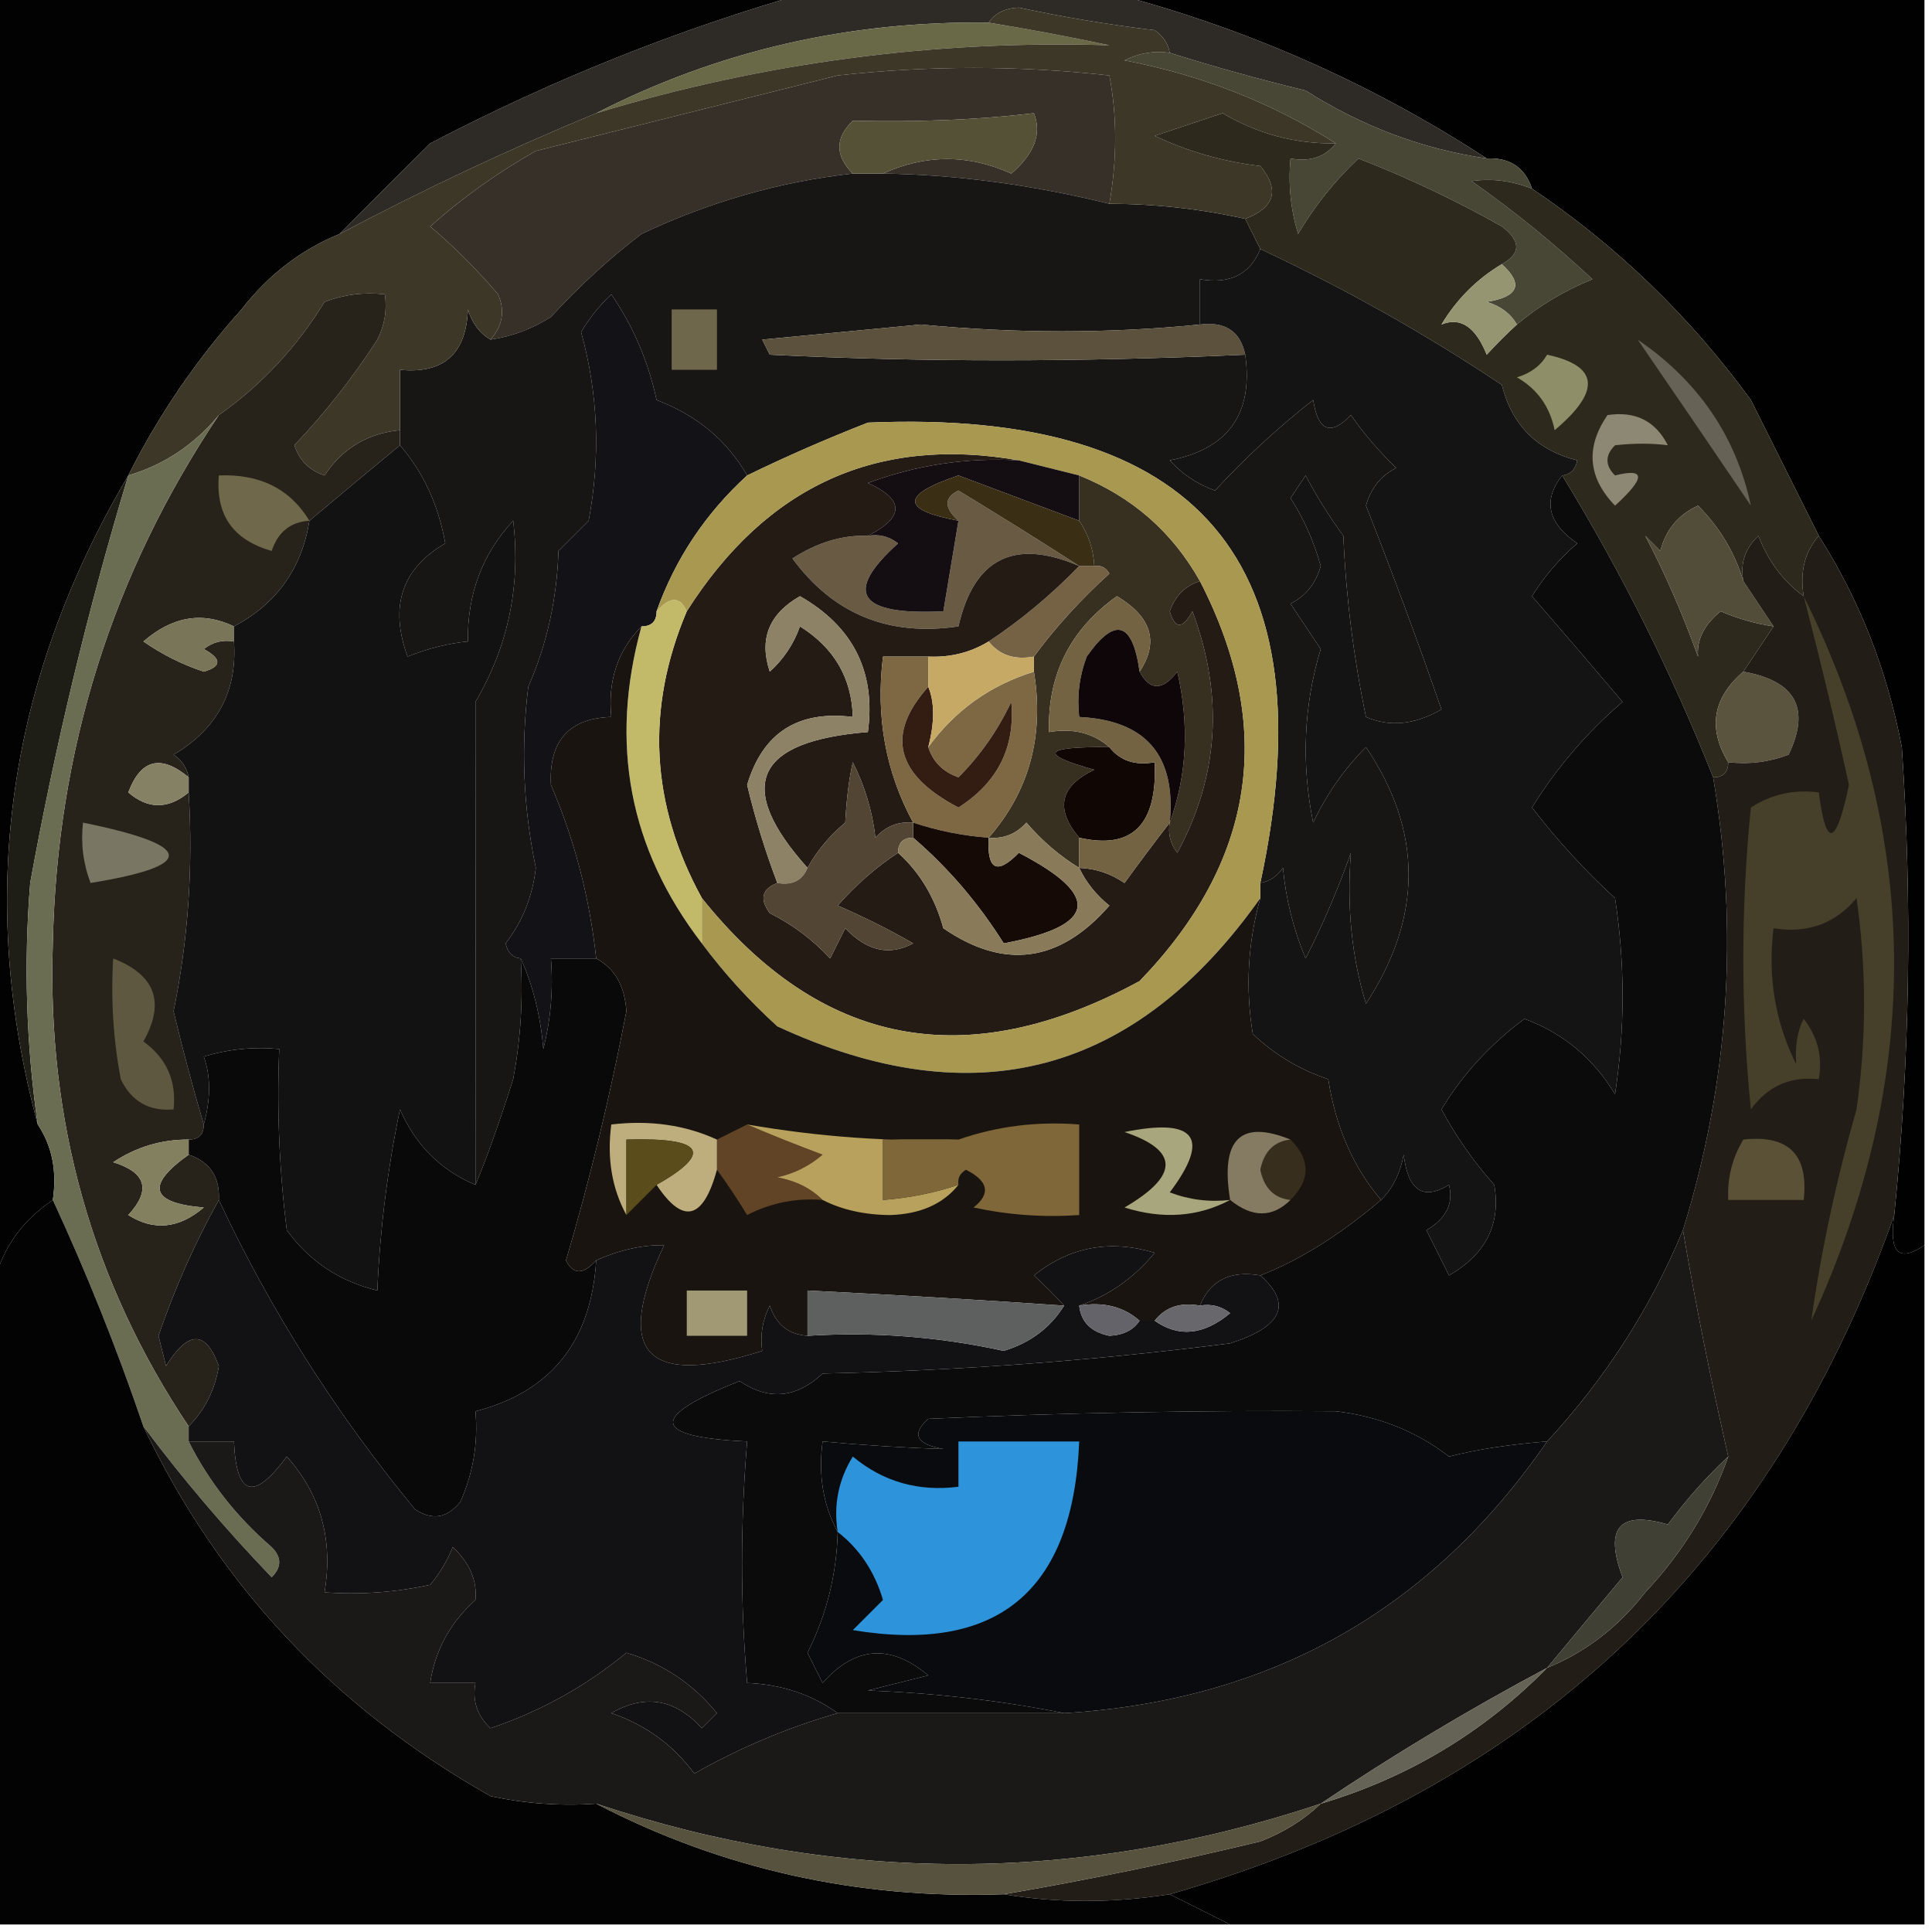 <?xml version="1.0" encoding="UTF-8"?>
<!DOCTYPE svg PUBLIC "-//W3C//DTD SVG 1.1//EN" "http://www.w3.org/Graphics/SVG/1.1/DTD/svg11.dtd">
<svg xmlns="http://www.w3.org/2000/svg" version="1.1" width="128px" height="128px" style="shape-rendering:geometricPrecision; text-rendering:geometricPrecision; image-rendering:optimizeQuality; fill-rule:evenodd; clip-rule:evenodd" xmlns:xlink="http://www.w3.org/1999/xlink">
<g><path style="opacity:1" fill="#020203" d="M -0.5,-0.5 C 17.5,-0.5 35.5,-0.5 53.5,-0.5C 44.942,1.934 36.608,5.267 28.5,9.5C 26.467,11.507 24.467,13.507 22.5,15.5C 19.944,16.543 17.777,18.21 16,20.5C 12.995,23.849 10.495,27.515 8.5,31.5C 0.453,45.132 -1.547,59.465 2.5,74.5C 3.451,75.919 3.784,77.585 3.5,79.5C 1.31,80.975 -0.023,82.975 -0.5,85.5C -0.5,56.833 -0.5,28.167 -0.5,-0.5 Z"/></g>
<g><path style="opacity:1" fill="#010102" d="M 73.5,-0.5 C 91.5,-0.5 109.5,-0.5 127.5,-0.5C 127.5,27.167 127.5,54.833 127.5,82.5C 125.797,83.66 125.131,82.993 125.5,80.5C 126.537,70.189 126.704,59.856 126,49.5C 125.024,44.388 123.191,39.722 120.5,35.5C 119.027,32.553 117.527,29.553 116,26.5C 111.958,20.957 107.125,16.291 101.5,12.5C 101.027,11.094 100.027,10.427 98.5,10.5C 90.794,5.482 82.461,1.815 73.5,-0.5 Z"/></g>
<g><path style="opacity:1" fill="#2e2a26" d="M 53.5,-0.5 C 60.167,-0.5 66.833,-0.5 73.5,-0.5C 82.461,1.815 90.794,5.482 98.5,10.5C 94.237,9.875 90.237,8.375 86.5,6C 83.454,5.261 80.454,4.428 77.5,3.5C 77.389,2.883 77.056,2.383 76.5,2C 73.475,1.639 70.475,1.139 67.5,0.5C 66.584,0.543 65.917,0.876 65.5,1.5C 56.222,1.372 47.556,3.372 39.5,7.5C 33.682,9.91 28.015,12.576 22.5,15.5C 24.467,13.507 26.467,11.507 28.5,9.5C 36.608,5.267 44.942,1.934 53.5,-0.5 Z"/></g>
<g><path style="opacity:1" fill="#696847" d="M 65.5,1.5 C 68.166,1.933 70.832,2.433 73.5,3C 61.886,2.645 50.553,4.145 39.5,7.5C 47.556,3.372 56.222,1.372 65.5,1.5 Z"/></g>
<g><path style="opacity:1" fill="#373028" d="M 73.5,13.5 C 68.35,12.238 63.35,11.571 58.5,11.5C 61.335,10.214 64.168,10.214 67,11.5C 68.534,10.185 69.034,8.852 68.5,7.5C 64.88,7.932 60.88,8.099 56.5,8C 55.316,9.145 55.316,10.312 56.5,11.5C 51.692,12.03 47.026,13.364 42.5,15.5C 40.376,17.121 38.376,18.954 36.5,21C 35.255,21.791 33.922,22.291 32.5,22.5C 33.303,21.577 33.47,20.577 33,19.5C 31.605,17.86 30.105,16.36 28.5,15C 30.657,13.088 32.991,11.421 35.5,10C 42.167,8.333 48.833,6.667 55.5,5C 61.5,4.333 67.5,4.333 73.5,5C 74.013,7.718 74.013,10.552 73.5,13.5 Z"/></g>
<g><path style="opacity:1" fill="#484635" d="M 77.5,3.5 C 80.454,4.428 83.454,5.261 86.5,6C 90.237,8.375 94.237,9.875 98.5,10.5C 100.027,10.427 101.027,11.094 101.5,12.5C 100.153,11.972 98.819,11.805 97.5,12C 100.312,13.977 102.978,16.144 105.5,18.5C 103.604,19.274 101.937,20.274 100.5,21.5C 100.082,20.778 99.416,20.278 98.5,20C 100.619,19.658 100.953,18.825 99.5,17.5C 100.774,16.811 100.774,15.977 99.5,15C 96.449,13.277 93.282,11.777 90,10.5C 88.426,11.984 87.093,13.651 86,15.5C 85.507,13.866 85.34,12.199 85.5,10.5C 86.791,10.737 87.791,10.404 88.5,9.5C 84.278,6.809 79.612,4.976 74.5,4C 75.448,3.517 76.448,3.351 77.5,3.5 Z"/></g>
<g><path style="opacity:1" fill="#171614" d="M 56.5,11.5 C 57.167,11.5 57.833,11.5 58.5,11.5C 63.35,11.571 68.35,12.238 73.5,13.5C 76.545,13.508 79.545,13.841 82.5,14.5C 82.833,15.167 83.167,15.833 83.5,16.5C 82.817,18.177 81.483,18.843 79.5,18.5C 79.5,19.5 79.5,20.5 79.5,21.5C 73.48,22.101 67.314,22.101 61,21.5C 57.5,21.833 54,22.167 50.5,22.5C 50.667,22.833 50.833,23.167 51,23.5C 60.972,23.994 71.472,23.994 82.5,23.5C 83.044,27.412 81.377,29.745 77.5,30.5C 78.328,31.415 79.328,32.081 80.5,32.5C 82.516,30.316 84.683,28.316 87,26.5C 87.324,28.569 88.157,28.902 89.5,27.5C 90.382,28.76 91.382,29.926 92.5,31C 91.484,31.519 90.818,32.353 90.5,33.5C 92.296,38.063 93.963,42.563 95.5,47C 93.731,48.019 92.064,48.186 90.5,47.5C 89.674,43.541 89.174,39.541 89,35.5C 88.077,34.241 87.243,32.908 86.5,31.5C 86.167,32 85.833,32.5 85.5,33C 86.394,34.396 87.061,35.896 87.5,37.5C 87.182,38.647 86.516,39.481 85.5,40C 86.167,41 86.833,42 87.5,43C 86.374,46.744 86.207,50.577 87,54.5C 87.9,52.602 89.066,50.936 90.5,49.5C 94.265,55.079 94.265,60.745 90.5,66.5C 89.555,63.422 89.221,60.089 89.5,56.5C 88.65,58.904 87.65,61.237 86.5,63.5C 85.692,61.577 85.192,59.577 85,57.5C 84.617,58.056 84.117,58.389 83.5,58.5C 88.08,37.237 79.413,27.07 57.5,28C 54.733,29.083 52.067,30.25 49.5,31.5C 48.168,29.179 46.168,27.513 43.5,26.5C 42.949,23.944 41.949,21.611 40.5,19.5C 39.713,20.242 39.047,21.075 38.5,22C 39.63,26.078 39.796,30.245 39,34.5C 38.333,35.167 37.667,35.833 37,36.5C 36.898,39.7 36.232,42.7 35,45.5C 34.501,49.514 34.667,53.514 35.5,57.5C 35.284,59.384 34.617,61.051 33.5,62.5C 33.624,63.107 33.957,63.44 34.5,63.5C 34.664,66.187 34.497,68.854 34,71.5C 33.062,74.451 32.228,76.784 31.5,78.5C 31.513,67.82 31.513,57.154 31.5,46.5C 33.673,42.802 34.507,38.802 34,34.5C 31.954,36.7 30.954,39.367 31,42.5C 29.732,42.616 28.398,42.949 27,43.5C 25.788,40.166 26.621,37.666 29.5,36C 29.05,33.467 28.05,31.3 26.5,29.5C 26.5,29.167 26.5,28.833 26.5,28.5C 26.5,27.167 26.5,25.833 26.5,24.5C 29.388,24.78 30.888,23.447 31,20.5C 31.278,21.416 31.778,22.082 32.5,22.5C 33.922,22.291 35.255,21.791 36.5,21C 38.376,18.954 40.376,17.121 42.5,15.5C 47.026,13.364 51.692,12.03 56.5,11.5 Z"/></g>
<g><path style="opacity:1" fill="#3c3727" d="M 65.5,1.5 C 65.917,0.876 66.584,0.543 67.5,0.5C 70.475,1.139 73.475,1.639 76.5,2C 77.056,2.383 77.389,2.883 77.5,3.5C 76.448,3.351 75.448,3.517 74.5,4C 79.612,4.976 84.278,6.809 88.5,9.5C 85.819,9.538 83.319,8.871 81,7.5C 79.5,8 78,8.5 76.5,9C 78.715,10.044 81.048,10.71 83.5,11C 84.8,12.579 84.466,13.745 82.5,14.5C 79.545,13.841 76.545,13.508 73.5,13.5C 74.013,10.552 74.013,7.718 73.5,5C 67.5,4.333 61.5,4.333 55.5,5C 48.833,6.667 42.167,8.333 35.5,10C 32.991,11.421 30.657,13.088 28.5,15C 30.105,16.36 31.605,17.86 33,19.5C 33.47,20.577 33.303,21.577 32.5,22.5C 31.778,22.082 31.278,21.416 31,20.5C 30.888,23.447 29.388,24.78 26.5,24.5C 26.5,25.833 26.5,27.167 26.5,28.5C 24.362,28.703 22.695,29.703 21.5,31.5C 20.5,31.167 19.833,30.5 19.5,29.5C 21.548,27.346 23.381,25.013 25,22.5C 25.483,21.552 25.649,20.552 25.5,19.5C 24.127,19.343 22.793,19.51 21.5,20C 19.667,22.998 17.334,25.498 14.5,27.5C 12.873,29.464 10.873,30.797 8.5,31.5C 10.495,27.515 12.995,23.849 16,20.5C 17.777,18.21 19.944,16.543 22.5,15.5C 28.015,12.576 33.682,9.91 39.5,7.5C 50.553,4.145 61.886,2.645 73.5,3C 70.832,2.433 68.166,1.933 65.5,1.5 Z"/></g>
<g><path style="opacity:1" fill="#555136" d="M 58.5,11.5 C 57.833,11.5 57.167,11.5 56.5,11.5C 55.316,10.312 55.316,9.145 56.5,8C 60.88,8.099 64.88,7.932 68.5,7.5C 69.034,8.852 68.534,10.185 67,11.5C 64.168,10.214 61.335,10.214 58.5,11.5 Z"/></g>
<g><path style="opacity:1" fill="#6f674b" d="M 44.5,20.5 C 45.5,20.5 46.5,20.5 47.5,20.5C 47.5,21.833 47.5,23.167 47.5,24.5C 46.5,24.5 45.5,24.5 44.5,24.5C 44.5,23.167 44.5,21.833 44.5,20.5 Z"/></g>
<g><path style="opacity:1" fill="#5c513d" d="M 79.5,21.5 C 81.179,21.285 82.179,21.952 82.5,23.5C 71.472,23.994 60.972,23.994 51,23.5C 50.833,23.167 50.667,22.833 50.5,22.5C 54,22.167 57.5,21.833 61,21.5C 67.314,22.101 73.48,22.101 79.5,21.5 Z"/></g>
<g><path style="opacity:1" fill="#27231b" d="M 26.5,28.5 C 26.5,28.833 26.5,29.167 26.5,29.5C 24.544,31.114 22.544,32.781 20.5,34.5C 19.99,37.674 18.323,40.008 15.5,41.5C 13.421,40.5 11.421,40.834 9.5,42.5C 10.736,43.357 12.069,44.023 13.5,44.5C 14.696,44.154 14.696,43.654 13.5,43C 14.094,42.536 14.761,42.369 15.5,42.5C 15.731,45.785 14.397,48.285 11.5,50C 12.056,50.383 12.389,50.883 12.5,51.5C 10.658,49.966 9.325,50.3 8.5,52.5C 9.808,53.626 11.142,53.626 12.5,52.5C 12.803,57.43 12.469,62.263 11.5,67C 12.123,69.607 12.79,72.107 13.5,74.5C 13.5,75.167 13.167,75.5 12.5,75.5C 10.692,75.491 9.025,75.991 7.5,77C 9.689,77.677 10.022,78.844 8.5,80.5C 10.188,81.568 11.854,81.401 13.5,80C 9.968,79.709 9.635,78.542 12.5,76.5C 13.906,76.973 14.573,77.973 14.5,79.5C 12.929,82.316 11.596,85.316 10.5,88.5C 10.667,89.167 10.833,89.833 11,90.5C 12.47,88.128 13.637,88.128 14.5,90.5C 14.248,92.073 13.582,93.406 12.5,94.5C 6.105,84.938 3.105,74.271 3.5,62.5C 3.77,49.694 7.437,38.027 14.5,27.5C 17.334,25.498 19.667,22.998 21.5,20C 22.793,19.51 24.127,19.343 25.5,19.5C 25.649,20.552 25.483,21.552 25,22.5C 23.381,25.013 21.548,27.346 19.5,29.5C 19.833,30.5 20.5,31.167 21.5,31.5C 22.695,29.703 24.362,28.703 26.5,28.5 Z"/></g>
<g><path style="opacity:1" fill="#2d291d" d="M 88.5,9.5 C 87.791,10.404 86.791,10.737 85.5,10.5C 85.34,12.199 85.507,13.866 86,15.5C 87.093,13.651 88.426,11.984 90,10.5C 93.282,11.777 96.449,13.277 99.5,15C 100.774,15.977 100.774,16.811 99.5,17.5C 97.855,18.479 96.521,19.812 95.5,21.5C 96.758,20.984 97.758,21.65 98.5,23.5C 99.182,22.757 99.849,22.091 100.5,21.5C 101.937,20.274 103.604,19.274 105.5,18.5C 102.978,16.144 100.312,13.977 97.5,12C 98.819,11.805 100.153,11.972 101.5,12.5C 107.125,16.291 111.958,20.957 116,26.5C 117.527,29.553 119.027,32.553 120.5,35.5C 119.566,36.568 119.232,37.901 119.5,39.5C 118.15,38.517 117.15,37.184 116.5,35.5C 115.614,36.325 115.281,37.325 115.5,38.5C 114.935,36.614 113.935,34.947 112.5,33.5C 111.201,34.09 110.368,35.09 110,36.5C 109.667,36.167 109.333,35.833 109,35.5C 110.256,37.869 111.423,40.536 112.5,43.5C 112.402,42.384 112.902,41.384 114,40.5C 115.138,40.989 116.305,41.322 117.5,41.5C 116.833,42.5 116.167,43.5 115.5,44.5C 113.469,46.249 113.135,48.249 114.5,50.5C 114.5,51.167 114.167,51.5 113.5,51.5C 110.738,44.547 107.405,37.88 103.5,31.5C 104.043,31.44 104.376,31.107 104.5,30.5C 101.841,29.841 100.174,28.174 99.5,25.5C 94.434,22.118 89.1,19.118 83.5,16.5C 83.167,15.833 82.833,15.167 82.5,14.5C 84.466,13.745 84.8,12.579 83.5,11C 81.048,10.71 78.715,10.044 76.5,9C 78,8.5 79.5,8 81,7.5C 83.319,8.871 85.819,9.538 88.5,9.5 Z"/></g>
<g><path style="opacity:1" fill="#676256" d="M 108.5,22.5 C 112.53,25.255 115.03,28.922 116,33.5C 113.48,29.776 110.98,26.109 108.5,22.5 Z"/></g>
<g><path style="opacity:1" fill="#8e8f69" d="M 102.5,23.5 C 105.928,24.235 106.094,25.902 103,28.5C 102.682,26.939 101.849,25.772 100.5,25C 101.416,24.722 102.082,24.222 102.5,23.5 Z"/></g>
<g><path style="opacity:1" fill="#959571" d="M 99.5,17.5 C 100.953,18.825 100.619,19.658 98.5,20C 99.416,20.278 100.082,20.778 100.5,21.5C 99.849,22.091 99.182,22.757 98.5,23.5C 97.758,21.65 96.758,20.984 95.5,21.5C 96.521,19.812 97.855,18.479 99.5,17.5 Z"/></g>
<g><path style="opacity:1" fill="#8d8874" d="M 106.5,27.5 C 108.346,27.222 109.68,27.889 110.5,29.5C 109.431,29.36 108.264,29.36 107,29.5C 106.333,30.167 106.333,30.833 107,31.5C 109.033,30.984 109.033,31.65 107,33.5C 105.2,31.635 105.034,29.635 106.5,27.5 Z"/></g>
<g><path style="opacity:1" fill="#6f684b" d="M 20.5,34.5 C 19.25,34.577 18.417,35.244 18,36.5C 15.444,35.781 14.277,34.114 14.5,31.5C 17.216,31.386 19.216,32.386 20.5,34.5 Z"/></g>
<g><path style="opacity:1" fill="#373020" d="M 71.5,31.5 C 75.007,32.913 77.673,35.246 79.5,38.5C 78.522,38.811 77.856,39.478 77.5,40.5C 77.846,41.696 78.346,41.696 79,40.5C 81.091,46.085 80.758,51.418 78,56.5C 77.536,55.906 77.369,55.239 77.5,54.5C 78.641,51.36 78.808,48.027 78,44.5C 77.023,45.774 76.189,45.774 75.5,44.5C 76.801,42.544 76.301,40.877 74,39.5C 70.893,41.714 69.393,44.714 69.5,48.5C 71.099,48.232 72.432,48.566 73.5,49.5C 69.107,49.457 68.774,49.957 72.5,51C 70.218,52.084 69.884,53.584 71.5,55.5C 71.5,56.167 71.5,56.833 71.5,57.5C 70.206,56.71 69.039,55.71 68,54.5C 67.329,55.252 66.496,55.586 65.5,55.5C 68.192,52.419 69.192,48.753 68.5,44.5C 68.5,44.167 68.5,43.833 68.5,43.5C 69.909,41.583 71.576,39.75 73.5,38C 73.272,37.601 72.938,37.435 72.5,37.5C 72.443,36.391 72.11,35.391 71.5,34.5C 71.5,33.5 71.5,32.5 71.5,31.5 Z"/></g>
<g><path style="opacity:1" fill="#685a43" d="M 71.5,37.5 C 67.199,35.65 64.533,36.984 63.5,41.5C 58.88,42.186 55.213,40.686 52.5,37C 54.152,35.934 55.819,35.434 57.5,35.5C 58.239,35.369 58.906,35.536 59.5,36C 55.857,39.28 56.857,40.78 62.5,40.5C 62.833,38.5 63.167,36.5 63.5,34.5C 62.537,33.636 62.537,32.97 63.5,32.5C 66.266,34.178 68.933,35.844 71.5,37.5 Z"/></g>
<g><path style="opacity:1" fill="#524d38" d="M 115.5,38.5 C 116.167,39.5 116.833,40.5 117.5,41.5C 116.305,41.322 115.138,40.989 114,40.5C 112.902,41.384 112.402,42.384 112.5,43.5C 111.423,40.536 110.256,37.869 109,35.5C 109.333,35.833 109.667,36.167 110,36.5C 110.368,35.09 111.201,34.09 112.5,33.5C 113.935,34.947 114.935,36.614 115.5,38.5 Z"/></g>
<g><path style="opacity:1" fill="#756144" d="M 71.5,37.5 C 71.833,37.5 72.167,37.5 72.5,37.5C 72.938,37.435 73.272,37.601 73.5,38C 71.576,39.75 69.909,41.583 68.5,43.5C 67.209,43.737 66.209,43.404 65.5,42.5C 67.62,41.101 69.62,39.435 71.5,37.5 Z"/></g>
<g><path style="opacity:1" fill="#787558" d="M 15.5,41.5 C 15.5,41.833 15.5,42.167 15.5,42.5C 14.761,42.369 14.094,42.536 13.5,43C 14.696,43.654 14.696,44.154 13.5,44.5C 12.069,44.023 10.736,43.357 9.5,42.5C 11.421,40.834 13.421,40.5 15.5,41.5 Z"/></g>
<g><path style="opacity:1" fill="#131217" d="M 49.5,31.5 C 46.745,34.013 44.745,37.013 43.5,40.5C 43.5,41.167 43.167,41.5 42.5,41.5C 40.926,43.102 40.259,45.102 40.5,47.5C 37.691,47.588 36.358,49.088 36.5,52C 38.063,55.636 39.063,59.469 39.5,63.5C 38.5,63.5 37.5,63.5 36.5,63.5C 36.662,65.527 36.495,67.527 36,69.5C 35.809,67.292 35.309,65.292 34.5,63.5C 33.957,63.44 33.624,63.107 33.5,62.5C 34.617,61.051 35.284,59.384 35.5,57.5C 34.667,53.514 34.501,49.514 35,45.5C 36.232,42.7 36.898,39.7 37,36.5C 37.667,35.833 38.333,35.167 39,34.5C 39.796,30.245 39.63,26.078 38.5,22C 39.047,21.075 39.713,20.242 40.5,19.5C 41.949,21.611 42.949,23.944 43.5,26.5C 46.168,27.513 48.168,29.179 49.5,31.5 Z"/></g>
<g><path style="opacity:1" fill="#5a533e" d="M 115.5,44.5 C 118.966,45.109 119.966,46.942 118.5,50C 117.207,50.49 115.873,50.657 114.5,50.5C 113.135,48.249 113.469,46.249 115.5,44.5 Z"/></g>
<g><path style="opacity:1" fill="#121213" d="M 26.5,29.5 C 28.05,31.3 29.05,33.467 29.5,36C 26.621,37.666 25.788,40.166 27,43.5C 28.398,42.949 29.732,42.616 31,42.5C 30.954,39.367 31.954,36.7 34,34.5C 34.507,38.802 33.673,42.802 31.5,46.5C 31.513,57.154 31.513,67.82 31.5,78.5C 29.188,77.522 27.522,75.855 26.5,73.5C 25.674,77.459 25.174,81.459 25,85.5C 22.49,84.891 20.49,83.558 19,81.5C 18.501,77.514 18.334,73.514 18.5,69.5C 16.801,69.34 15.134,69.507 13.5,70C 13.966,71.299 13.966,72.799 13.5,74.5C 12.79,72.107 12.123,69.607 11.5,67C 12.469,62.263 12.803,57.43 12.5,52.5C 12.5,52.167 12.5,51.833 12.5,51.5C 12.389,50.883 12.056,50.383 11.5,50C 14.397,48.285 15.731,45.785 15.5,42.5C 15.5,42.167 15.5,41.833 15.5,41.5C 18.323,40.008 19.99,37.674 20.5,34.5C 22.544,32.781 24.544,31.114 26.5,29.5 Z"/></g>
<g><path style="opacity:1" fill="#848165" d="M 12.5,51.5 C 12.5,51.833 12.5,52.167 12.5,52.5C 11.142,53.626 9.808,53.626 8.5,52.5C 9.325,50.3 10.658,49.966 12.5,51.5 Z"/></g>
<g><path style="opacity:1" fill="#251b15" d="M 67.5,30.5 C 64.059,30.301 60.726,30.801 57.5,32C 59.931,33.092 59.931,34.259 57.5,35.5C 55.819,35.434 54.152,35.934 52.5,37C 55.213,40.686 58.88,42.186 63.5,41.5C 64.533,36.984 67.199,35.65 71.5,37.5C 69.62,39.435 67.62,41.101 65.5,42.5C 64.292,43.234 62.959,43.567 61.5,43.5C 60.5,43.5 59.5,43.5 58.5,43.5C 58.01,47.487 58.676,51.154 60.5,54.5C 59.504,54.414 58.671,54.748 58,55.5C 57.798,53.744 57.298,52.078 56.5,50.5C 56.251,51.582 56.085,52.915 56,54.5C 54.955,55.373 54.122,56.373 53.5,57.5C 48.665,52.1 49.998,49.1 57.5,48.5C 58.034,44.522 56.534,41.522 53,39.5C 50.945,40.672 50.278,42.339 51,44.5C 51.915,43.672 52.581,42.672 53,41.5C 55.264,42.916 56.431,44.916 56.5,47.5C 52.864,47.048 50.531,48.548 49.5,52C 50.033,54.226 50.7,56.393 51.5,58.5C 50.475,58.897 50.308,59.563 51,60.5C 52.512,61.257 53.846,62.257 55,63.5C 55.333,62.833 55.667,62.167 56,61.5C 57.439,63.014 58.939,63.347 60.5,62.5C 58.887,61.573 57.221,60.739 55.5,60C 56.705,58.624 58.038,57.458 59.5,56.5C 60.935,57.79 61.935,59.456 62.5,61.5C 66.539,64.273 70.206,63.773 73.5,60C 72.62,59.292 71.953,58.458 71.5,57.5C 72.583,57.539 73.583,57.873 74.5,58.5C 75.521,57.099 76.521,55.765 77.5,54.5C 77.369,55.239 77.536,55.906 78,56.5C 80.758,51.418 81.091,46.085 79,40.5C 78.346,41.696 77.846,41.696 77.5,40.5C 77.856,39.478 78.522,38.811 79.5,38.5C 84.506,48.217 83.173,57.05 75.5,65C 64.064,71.205 54.397,69.372 46.5,59.5C 43.097,53.297 42.764,46.963 45.5,40.5C 50.783,32.185 58.116,28.851 67.5,30.5 Z"/></g>
<g><path style="opacity:1" fill="#100604" d="M 73.5,49.5 C 74.209,50.404 75.209,50.737 76.5,50.5C 76.687,54.642 75.021,56.309 71.5,55.5C 69.884,53.584 70.218,52.084 72.5,51C 68.774,49.957 69.107,49.457 73.5,49.5 Z"/></g>
<g><path style="opacity:1" fill="#736342" d="M 75.5,44.5 C 75.033,41.174 73.866,40.841 72,43.5C 71.51,44.793 71.343,46.127 71.5,47.5C 75.926,47.72 77.926,50.054 77.5,54.5C 76.521,55.765 75.521,57.099 74.5,58.5C 73.583,57.873 72.583,57.539 71.5,57.5C 71.5,56.833 71.5,56.167 71.5,55.5C 75.021,56.309 76.687,54.642 76.5,50.5C 75.209,50.737 74.209,50.404 73.5,49.5C 72.432,48.566 71.099,48.232 69.5,48.5C 69.393,44.714 70.893,41.714 74,39.5C 76.301,40.877 76.801,42.544 75.5,44.5 Z"/></g>
<g><path style="opacity:1" fill="#7d6843" d="M 61.5,43.5 C 61.5,44.167 61.5,44.833 61.5,45.5C 58.67,48.66 59.337,51.326 63.5,53.5C 66.105,51.835 67.272,49.502 67,46.5C 66.1,48.398 64.934,50.064 63.5,51.5C 62.478,51.145 61.811,50.478 61.5,49.5C 63.271,47.065 65.604,45.398 68.5,44.5C 69.192,48.753 68.192,52.419 65.5,55.5C 63.784,55.371 62.117,55.038 60.5,54.5C 58.676,51.154 58.01,47.487 58.5,43.5C 59.5,43.5 60.5,43.5 61.5,43.5 Z"/></g>
<g><path style="opacity:1" fill="#331c11" d="M 61.5,45.5 C 61.926,46.528 61.926,47.861 61.5,49.5C 61.811,50.478 62.478,51.145 63.5,51.5C 64.934,50.064 66.1,48.398 67,46.5C 67.272,49.502 66.105,51.835 63.5,53.5C 59.337,51.326 58.67,48.66 61.5,45.5 Z"/></g>
<g><path style="opacity:1" fill="#0e0608" d="M 75.5,44.5 C 76.189,45.774 77.023,45.774 78,44.5C 78.808,48.027 78.641,51.36 77.5,54.5C 77.926,50.054 75.926,47.72 71.5,47.5C 71.343,46.127 71.51,44.793 72,43.5C 73.866,40.841 75.033,41.174 75.5,44.5 Z"/></g>
<g><path style="opacity:1" fill="#c5a965" d="M 65.5,42.5 C 66.209,43.404 67.209,43.737 68.5,43.5C 68.5,43.833 68.5,44.167 68.5,44.5C 65.604,45.398 63.271,47.065 61.5,49.5C 61.926,47.861 61.926,46.528 61.5,45.5C 61.5,44.833 61.5,44.167 61.5,43.5C 62.959,43.567 64.292,43.234 65.5,42.5 Z"/></g>
<g><path style="opacity:1" fill="#8d8265" d="M 53.5,57.5 C 53.158,58.338 52.492,58.672 51.5,58.5C 50.7,56.393 50.033,54.226 49.5,52C 50.531,48.548 52.864,47.048 56.5,47.5C 56.431,44.916 55.264,42.916 53,41.5C 52.581,42.672 51.915,43.672 51,44.5C 50.278,42.339 50.945,40.672 53,39.5C 56.534,41.522 58.034,44.522 57.5,48.5C 49.998,49.1 48.665,52.1 53.5,57.5 Z"/></g>
<g><path style="opacity:1" fill="#141415" d="M 83.5,16.5 C 89.1,19.118 94.434,22.118 99.5,25.5C 100.174,28.174 101.841,29.841 104.5,30.5C 104.376,31.107 104.043,31.44 103.5,31.5C 102.201,33.153 102.534,34.653 104.5,36C 103.313,37.02 102.313,38.186 101.5,39.5C 103.515,41.82 105.515,44.153 107.5,46.5C 105.126,48.539 103.126,50.872 101.5,53.5C 103.149,55.65 104.982,57.65 107,59.5C 107.667,63.833 107.667,68.167 107,72.5C 105.576,70.124 103.576,68.457 101,67.5C 98.726,69.192 96.893,71.192 95.5,73.5C 96.472,75.305 97.639,76.972 99,78.5C 99.449,81.094 98.449,83.094 96,84.5C 95.5,83.5 95,82.5 94.5,81.5C 95.811,80.743 96.311,79.743 96,78.5C 94.284,79.552 93.284,78.886 93,76.5C 92.768,77.737 92.268,78.737 91.5,79.5C 89.66,77.341 88.493,74.675 88,71.5C 86.108,70.87 84.441,69.87 83,68.5C 82.505,65.469 82.671,62.469 83.5,59.5C 83.5,59.167 83.5,58.833 83.5,58.5C 84.117,58.389 84.617,58.056 85,57.5C 85.192,59.577 85.692,61.577 86.5,63.5C 87.65,61.237 88.65,58.904 89.5,56.5C 89.221,60.089 89.555,63.422 90.5,66.5C 94.265,60.745 94.265,55.079 90.5,49.5C 89.066,50.936 87.9,52.602 87,54.5C 86.207,50.577 86.374,46.744 87.5,43C 86.833,42 86.167,41 85.5,40C 86.516,39.481 87.182,38.647 87.5,37.5C 87.061,35.896 86.394,34.396 85.5,33C 85.833,32.5 86.167,32 86.5,31.5C 87.243,32.908 88.077,34.241 89,35.5C 89.174,39.541 89.674,43.541 90.5,47.5C 92.064,48.186 93.731,48.019 95.5,47C 93.963,42.563 92.296,38.063 90.5,33.5C 90.818,32.353 91.484,31.519 92.5,31C 91.382,29.926 90.382,28.76 89.5,27.5C 88.157,28.902 87.324,28.569 87,26.5C 84.683,28.316 82.516,30.316 80.5,32.5C 79.328,32.081 78.328,31.415 77.5,30.5C 81.377,29.745 83.044,27.412 82.5,23.5C 82.179,21.952 81.179,21.285 79.5,21.5C 79.5,20.5 79.5,19.5 79.5,18.5C 81.483,18.843 82.817,18.177 83.5,16.5 Z"/></g>
<g><path style="opacity:1" fill="#797764" d="M 5.5,54.5 C 12.911,56.013 13.077,57.346 6,58.5C 5.51,57.207 5.343,55.873 5.5,54.5 Z"/></g>
<g><path style="opacity:1" fill="#c3ba69" d="M 45.5,40.5 C 42.764,46.963 43.097,53.297 46.5,59.5C 46.5,60.5 46.5,61.5 46.5,62.5C 41.688,56.253 40.355,49.253 42.5,41.5C 43.167,41.5 43.5,41.167 43.5,40.5C 44.396,39.494 45.062,39.494 45.5,40.5 Z"/></g>
<g><path style="opacity:1" fill="#160a06" d="M 60.5,55.5 C 60.5,55.167 60.5,54.833 60.5,54.5C 62.117,55.038 63.784,55.371 65.5,55.5C 65.389,57.648 66.056,57.981 67.5,56.5C 73.006,59.347 72.672,61.347 66.5,62.5C 64.811,59.817 62.811,57.484 60.5,55.5 Z"/></g>
<g><path style="opacity:1" fill="#534534" d="M 60.5,54.5 C 60.5,54.833 60.5,55.167 60.5,55.5C 59.833,55.5 59.5,55.833 59.5,56.5C 58.038,57.458 56.705,58.624 55.5,60C 57.221,60.739 58.887,61.573 60.5,62.5C 58.939,63.347 57.439,63.014 56,61.5C 55.667,62.167 55.333,62.833 55,63.5C 53.846,62.257 52.512,61.257 51,60.5C 50.308,59.563 50.475,58.897 51.5,58.5C 52.492,58.672 53.158,58.338 53.5,57.5C 54.122,56.373 54.955,55.373 56,54.5C 56.085,52.915 56.251,51.582 56.5,50.5C 57.298,52.078 57.798,53.744 58,55.5C 58.671,54.748 59.504,54.414 60.5,54.5 Z"/></g>
<g><path style="opacity:1" fill="#897b59" d="M 71.5,57.5 C 71.953,58.458 72.62,59.292 73.5,60C 70.206,63.773 66.539,64.273 62.5,61.5C 61.935,59.456 60.935,57.79 59.5,56.5C 59.5,55.833 59.833,55.5 60.5,55.5C 62.811,57.484 64.811,59.817 66.5,62.5C 72.672,61.347 73.006,59.347 67.5,56.5C 66.056,57.981 65.389,57.648 65.5,55.5C 66.496,55.586 67.329,55.252 68,54.5C 69.039,55.71 70.206,56.71 71.5,57.5 Z"/></g>
<g><path style="opacity:1" fill="#1f1e16" d="M 8.5,31.5 C 5.832,40.346 3.666,49.346 2,58.5C 1.568,63.846 1.734,69.18 2.5,74.5C -1.547,59.465 0.453,45.132 8.5,31.5 Z"/></g>
<g><path style="opacity:1" fill="#a9984f" d="M 83.5,58.5 C 83.5,58.833 83.5,59.167 83.5,59.5C 75.217,71.204 64.55,74.037 51.5,68C 49.627,66.296 47.96,64.463 46.5,62.5C 46.5,61.5 46.5,60.5 46.5,59.5C 54.397,69.372 64.064,71.205 75.5,65C 83.173,57.05 84.506,48.217 79.5,38.5C 77.673,35.246 75.007,32.913 71.5,31.5C 70.167,31.167 68.833,30.833 67.5,30.5C 58.116,28.851 50.783,32.185 45.5,40.5C 45.062,39.494 44.396,39.494 43.5,40.5C 44.745,37.013 46.745,34.013 49.5,31.5C 52.067,30.25 54.733,29.083 57.5,28C 79.413,27.07 88.08,37.237 83.5,58.5 Z"/></g>
<g><path style="opacity:1" fill="#140d11" d="M 67.5,30.5 C 68.833,30.833 70.167,31.167 71.5,31.5C 71.5,32.5 71.5,33.5 71.5,34.5C 68.856,33.507 66.19,32.507 63.5,31.5C 59.673,32.785 59.673,33.785 63.5,34.5C 63.167,36.5 62.833,38.5 62.5,40.5C 56.857,40.78 55.857,39.28 59.5,36C 58.906,35.536 58.239,35.369 57.5,35.5C 59.931,34.259 59.931,33.092 57.5,32C 60.726,30.801 64.059,30.301 67.5,30.5 Z"/></g>
<g><path style="opacity:1" fill="#3a2e15" d="M 71.5,34.5 C 72.11,35.391 72.443,36.391 72.5,37.5C 72.167,37.5 71.833,37.5 71.5,37.5C 68.933,35.844 66.266,34.178 63.5,32.5C 62.537,32.97 62.537,33.636 63.5,34.5C 59.673,33.785 59.673,32.785 63.5,31.5C 66.19,32.507 68.856,33.507 71.5,34.5 Z"/></g>
<g><path style="opacity:1" fill="#5e5840" d="M 7.5,63.5 C 10.294,64.585 10.961,66.418 9.5,69C 11.037,70.11 11.704,71.61 11.5,73.5C 9.876,73.64 8.71,72.973 8,71.5C 7.503,68.854 7.336,66.187 7.5,63.5 Z"/></g>
<g><path style="opacity:1" fill="#221d17" d="M 119.5,39.5 C 119.232,37.901 119.566,36.568 120.5,35.5C 123.191,39.722 125.024,44.388 126,49.5C 126.704,59.856 126.537,70.189 125.5,80.5C 117.31,103.686 101.31,118.686 77.5,125.5C 73.733,126.089 70.067,126.089 66.5,125.5C 72.069,124.552 77.735,123.386 83.5,122C 85.066,121.392 86.4,120.558 87.5,119.5C 93.293,117.772 98.293,114.772 102.5,110.5C 105.056,109.457 107.223,107.79 109,105.5C 111.483,102.861 113.316,99.861 114.5,96.5C 113.306,91.24 112.306,86.24 111.5,81.5C 114.549,71.675 115.215,61.675 113.5,51.5C 114.167,51.5 114.5,51.167 114.5,50.5C 115.873,50.657 117.207,50.49 118.5,50C 119.966,46.942 118.966,45.109 115.5,44.5C 116.167,43.5 116.833,42.5 117.5,41.5C 116.833,40.5 116.167,39.5 115.5,38.5C 115.281,37.325 115.614,36.325 116.5,35.5C 117.15,37.184 118.15,38.517 119.5,39.5 Z"/></g>
<g><path style="opacity:1" fill="#46402b" d="M 119.5,39.5 C 127.312,55.268 127.479,71.268 120,87.5C 120.661,82.844 121.661,78.177 123,73.5C 123.667,68.833 123.667,64.167 123,59.5C 121.599,61.192 119.766,61.859 117.5,61.5C 117.108,64.722 117.608,67.722 119,70.5C 118.923,69.262 119.089,68.262 119.5,67.5C 120.429,68.689 120.762,70.022 120.5,71.5C 118.61,71.296 117.11,71.963 116,73.5C 115.333,66.833 115.333,60.167 116,53.5C 117.356,52.62 118.856,52.286 120.5,52.5C 120.98,56.244 121.646,56.077 122.5,52C 121.574,47.796 120.574,43.629 119.5,39.5 Z"/></g>
<g><path style="opacity:1" fill="#090909" d="M 34.5,63.5 C 35.309,65.292 35.809,67.292 36,69.5C 36.495,67.527 36.662,65.527 36.5,63.5C 37.5,63.5 38.5,63.5 39.5,63.5C 40.725,64.152 41.392,65.319 41.5,67C 40.42,72.626 39.087,78.126 37.5,83.5C 37.97,84.463 38.636,84.463 39.5,83.5C 39.17,88.879 36.503,92.212 31.5,93.5C 31.682,95.591 31.348,97.591 30.5,99.5C 29.635,100.583 28.635,100.749 27.5,100C 22.242,93.627 17.909,86.794 14.5,79.5C 14.573,77.973 13.906,76.973 12.5,76.5C 12.5,76.167 12.5,75.833 12.5,75.5C 13.167,75.5 13.5,75.167 13.5,74.5C 13.966,72.799 13.966,71.299 13.5,70C 15.134,69.507 16.801,69.34 18.5,69.5C 18.334,73.514 18.501,77.514 19,81.5C 20.49,83.558 22.49,84.891 25,85.5C 25.174,81.459 25.674,77.459 26.5,73.5C 27.522,75.855 29.188,77.522 31.5,78.5C 32.228,76.784 33.062,74.451 34,71.5C 34.497,68.854 34.664,66.187 34.5,63.5 Z"/></g>
<g><path style="opacity:1" fill="#6b6d53" d="M 14.5,27.5 C 7.437,38.027 3.77,49.694 3.5,62.5C 3.105,74.271 6.105,84.938 12.5,94.5C 12.5,94.833 12.5,95.167 12.5,95.5C 13.842,98.166 15.675,100.499 18,102.5C 18.667,103.167 18.667,103.833 18,104.5C 14.911,101.281 12.078,97.948 9.5,94.5C 7.736,89.32 5.736,84.32 3.5,79.5C 3.784,77.585 3.451,75.919 2.5,74.5C 1.734,69.18 1.568,63.846 2,58.5C 3.666,49.346 5.832,40.346 8.5,31.5C 10.873,30.797 12.873,29.464 14.5,27.5 Z"/></g>
<g><path style="opacity:1" fill="#838060" d="M 12.5,75.5 C 12.5,75.833 12.5,76.167 12.5,76.5C 9.635,78.542 9.968,79.709 13.5,80C 11.854,81.401 10.188,81.568 8.5,80.5C 10.022,78.844 9.689,77.677 7.5,77C 9.025,75.991 10.692,75.491 12.5,75.5 Z"/></g>
<g><path style="opacity:1" fill="#5b5137" d="M 115.5,75.5 C 118.5,75.167 119.833,76.5 119.5,79.5C 117.833,79.5 116.167,79.5 114.5,79.5C 114.433,78.041 114.766,76.708 115.5,75.5 Z"/></g>
<g><path style="opacity:1" fill="#19140f" d="M 42.5,41.5 C 40.355,49.253 41.688,56.253 46.5,62.5C 47.96,64.463 49.627,66.296 51.5,68C 64.55,74.037 75.217,71.204 83.5,59.5C 82.671,62.469 82.505,65.469 83,68.5C 84.441,69.87 86.108,70.87 88,71.5C 88.493,74.675 89.66,77.341 91.5,79.5C 88.759,81.83 86.093,83.496 83.5,84.5C 81.517,84.157 80.183,84.823 79.5,86.5C 78.209,86.263 77.209,86.596 76.5,87.5C 76.167,87.5 75.833,87.5 75.5,87.5C 74.432,86.566 73.099,86.232 71.5,86.5C 73.447,85.85 75.113,84.683 76.5,83C 73.534,82.105 70.867,82.605 68.5,84.5C 69.243,85.182 69.909,85.849 70.5,86.5C 65.033,86.125 59.366,85.792 53.5,85.5C 53.5,86.5 53.5,87.5 53.5,88.5C 52.25,88.423 51.417,87.756 51,86.5C 50.517,87.448 50.35,88.448 50.5,89.5C 42.788,91.96 40.622,89.627 44,82.5C 42.571,82.47 41.071,82.803 39.5,83.5C 38.636,84.463 37.97,84.463 37.5,83.5C 39.087,78.126 40.42,72.626 41.5,67C 41.392,65.319 40.725,64.152 39.5,63.5C 39.063,59.469 38.063,55.636 36.5,52C 36.358,49.088 37.691,47.588 40.5,47.5C 40.259,45.102 40.926,43.102 42.5,41.5 Z"/></g>
<g><path style="opacity:1" fill="#a8a67d" d="M 81.5,79.5 C 79.372,80.629 77.038,80.796 74.5,80C 78.127,77.888 78.127,76.221 74.5,75C 79.226,74.037 80.226,75.37 77.5,79C 78.793,79.49 80.127,79.657 81.5,79.5 Z"/></g>
<g><path style="opacity:1" fill="#382e1d" d="M 85.5,75.5 C 86.833,76.833 86.833,78.167 85.5,79.5C 84.414,79.38 83.747,78.713 83.5,77.5C 83.747,76.287 84.414,75.62 85.5,75.5 Z"/></g>
<g><path style="opacity:1" fill="#604425" d="M 49.5,74.5 C 51.042,75.163 52.709,75.83 54.5,76.5C 53.624,77.251 52.624,77.751 51.5,78C 52.737,78.232 53.737,78.732 54.5,79.5C 52.738,79.357 51.071,79.691 49.5,80.5C 48.824,79.398 48.158,78.398 47.5,77.5C 47.5,76.833 47.5,76.167 47.5,75.5C 48.167,75.167 48.833,74.833 49.5,74.5 Z"/></g>
<g><path style="opacity:1" fill="#857b63" d="M 85.5,75.5 C 84.414,75.62 83.747,76.287 83.5,77.5C 83.747,78.713 84.414,79.38 85.5,79.5C 84.295,80.686 82.961,80.686 81.5,79.5C 80.839,75.483 82.172,74.15 85.5,75.5 Z"/></g>
<g><path style="opacity:1" fill="#b7a15d" d="M 49.5,74.5 C 54.311,75.326 58.978,75.659 63.5,75.5C 61.833,75.5 60.167,75.5 58.5,75.5C 58.5,76.833 58.5,78.167 58.5,79.5C 60.216,79.371 61.883,79.038 63.5,78.5C 62.486,79.765 60.986,80.431 59,80.5C 57.293,80.492 55.793,80.158 54.5,79.5C 53.737,78.732 52.737,78.232 51.5,78C 52.624,77.751 53.624,77.251 54.5,76.5C 52.709,75.83 51.042,75.163 49.5,74.5 Z"/></g>
<g><path style="opacity:1" fill="#bfae7d" d="M 47.5,75.5 C 47.5,76.167 47.5,76.833 47.5,77.5C 46.59,80.814 45.257,81.148 43.5,78.5C 47.281,76.35 46.614,75.35 41.5,75.5C 41.5,77.167 41.5,78.833 41.5,80.5C 40.539,78.735 40.205,76.735 40.5,74.5C 43.059,74.198 45.393,74.532 47.5,75.5 Z"/></g>
<g><path style="opacity:1" fill="#5b4c1c" d="M 43.5,78.5 C 42.833,79.167 42.167,79.833 41.5,80.5C 41.5,78.833 41.5,77.167 41.5,75.5C 46.614,75.35 47.281,76.35 43.5,78.5 Z"/></g>
<g><path style="opacity:1" fill="#7f6739" d="M 63.5,78.5 C 61.883,79.038 60.216,79.371 58.5,79.5C 58.5,78.167 58.5,76.833 58.5,75.5C 60.167,75.5 61.833,75.5 63.5,75.5C 66.055,74.612 68.721,74.279 71.5,74.5C 71.5,76.5 71.5,78.5 71.5,80.5C 69.143,80.663 66.81,80.497 64.5,80C 65.654,79.086 65.487,78.253 64,77.5C 63.601,77.728 63.435,78.062 63.5,78.5 Z"/></g>
<g><path style="opacity:1" fill="#040303" d="M 3.5,79.5 C 5.736,84.32 7.736,89.32 9.5,94.5C 14.471,104.978 22.138,113.145 32.5,119C 34.81,119.497 37.143,119.663 39.5,119.5C 47.859,123.837 56.859,125.837 66.5,125.5C 70.067,126.089 73.733,126.089 77.5,125.5C 78.833,126.167 80.167,126.833 81.5,127.5C 54.167,127.5 26.833,127.5 -0.5,127.5C -0.5,113.5 -0.5,99.5 -0.5,85.5C -0.023,82.975 1.31,80.975 3.5,79.5 Z"/></g>
<g><path style="opacity:1" fill="#010101" d="M 125.5,80.5 C 125.131,82.993 125.797,83.66 127.5,82.5C 127.5,97.5 127.5,112.5 127.5,127.5C 112.167,127.5 96.833,127.5 81.5,127.5C 80.167,126.833 78.833,126.167 77.5,125.5C 101.31,118.686 117.31,103.686 125.5,80.5 Z"/></g>
<g><path style="opacity:1" fill="#0b0b0b" d="M 103.5,31.5 C 107.405,37.88 110.738,44.547 113.5,51.5C 115.215,61.675 114.549,71.675 111.5,81.5C 109.361,86.655 106.361,91.322 102.5,95.5C 99.989,95.699 97.822,96.032 96,96.5C 93.845,94.833 91.345,93.833 88.5,93.5C 79.615,93.429 70.615,93.595 61.5,94C 60.366,95.016 60.699,95.683 62.5,96C 59.881,95.917 57.214,95.75 54.5,95.5C 54.205,97.735 54.539,99.735 55.5,101.5C 55.429,104.311 54.762,106.978 53.5,109.5C 53.833,110.167 54.167,110.833 54.5,111.5C 56.656,109.062 58.989,108.895 61.5,111C 60.167,111.333 58.833,111.667 57.5,112C 62.02,112.175 66.353,112.675 70.5,113.5C 65.5,113.5 60.5,113.5 55.5,113.5C 53.786,112.262 51.786,111.595 49.5,111.5C 49.049,106.275 49.049,100.941 49.5,95.5C 43.131,95.21 42.964,93.876 49,91.5C 50.923,92.802 52.757,92.635 54.5,91C 63.543,90.808 72.543,90.141 81.5,89C 84.966,87.894 85.632,86.394 83.5,84.5C 86.093,83.496 88.759,81.83 91.5,79.5C 92.268,78.737 92.768,77.737 93,76.5C 93.284,78.886 94.284,79.552 96,78.5C 96.311,79.743 95.811,80.743 94.5,81.5C 95,82.5 95.5,83.5 96,84.5C 98.449,83.094 99.449,81.094 99,78.5C 97.639,76.972 96.472,75.305 95.5,73.5C 96.893,71.192 98.726,69.192 101,67.5C 103.576,68.457 105.576,70.124 107,72.5C 107.667,68.167 107.667,63.833 107,59.5C 104.982,57.65 103.149,55.65 101.5,53.5C 103.126,50.872 105.126,48.539 107.5,46.5C 105.515,44.153 103.515,41.82 101.5,39.5C 102.313,38.186 103.313,37.02 104.5,36C 102.534,34.653 102.201,33.153 103.5,31.5 Z"/></g>
<g><path style="opacity:1" fill="#121113" d="M 14.5,79.5 C 17.909,86.794 22.242,93.627 27.5,100C 28.635,100.749 29.635,100.583 30.5,99.5C 31.348,97.591 31.682,95.591 31.5,93.5C 36.503,92.212 39.17,88.879 39.5,83.5C 41.071,82.803 42.571,82.47 44,82.5C 40.622,89.627 42.788,91.96 50.5,89.5C 50.35,88.448 50.517,87.448 51,86.5C 51.417,87.756 52.25,88.423 53.5,88.5C 57.902,88.228 62.235,88.561 66.5,89.5C 68.261,88.965 69.594,87.965 70.5,86.5C 69.909,85.849 69.243,85.182 68.5,84.5C 70.867,82.605 73.534,82.105 76.5,83C 75.113,84.683 73.447,85.85 71.5,86.5C 71.62,87.586 72.287,88.253 73.5,88.5C 74.416,88.457 75.083,88.124 75.5,87.5C 75.833,87.5 76.167,87.5 76.5,87.5C 78.089,88.621 79.756,88.454 81.5,87C 80.906,86.536 80.239,86.369 79.5,86.5C 80.183,84.823 81.517,84.157 83.5,84.5C 85.632,86.394 84.966,87.894 81.5,89C 72.543,90.141 63.543,90.808 54.5,91C 52.757,92.635 50.923,92.802 49,91.5C 42.964,93.876 43.131,95.21 49.5,95.5C 49.049,100.941 49.049,106.275 49.5,111.5C 51.786,111.595 53.786,112.262 55.5,113.5C 52.19,114.455 49.023,115.788 46,117.5C 44.6,115.604 42.767,114.271 40.5,113.5C 42.724,112.22 44.724,112.553 46.5,114.5C 46.833,114.167 47.167,113.833 47.5,113.5C 45.908,111.549 43.908,110.216 41.5,109.5C 38.824,111.706 35.824,113.373 32.5,114.5C 31.614,113.675 31.281,112.675 31.5,111.5C 30.5,111.5 29.5,111.5 28.5,111.5C 28.826,109.339 29.826,107.506 31.5,106C 31.619,104.719 31.119,103.552 30,102.5C 29.626,103.416 29.126,104.25 28.5,105C 26.19,105.497 23.857,105.663 21.5,105.5C 22.084,102.017 21.251,99.017 19,96.5C 16.822,99.469 15.656,99.135 15.5,95.5C 14.5,95.5 13.5,95.5 12.5,95.5C 12.5,95.167 12.5,94.833 12.5,94.5C 13.582,93.406 14.248,92.073 14.5,90.5C 13.637,88.128 12.47,88.128 11,90.5C 10.833,89.833 10.667,89.167 10.5,88.5C 11.596,85.316 12.929,82.316 14.5,79.5 Z"/></g>
<g><path style="opacity:1" fill="#64636a" d="M 71.5,86.5 C 73.099,86.232 74.432,86.566 75.5,87.5C 75.083,88.124 74.416,88.457 73.5,88.5C 72.287,88.253 71.62,87.586 71.5,86.5 Z"/></g>
<g><path style="opacity:1" fill="#5e605f" d="M 70.5,86.5 C 69.594,87.965 68.261,88.965 66.5,89.5C 62.235,88.561 57.902,88.228 53.5,88.5C 53.5,87.5 53.5,86.5 53.5,85.5C 59.366,85.792 65.033,86.125 70.5,86.5 Z"/></g>
<g><path style="opacity:1" fill="#68676b" d="M 79.5,86.5 C 80.239,86.369 80.906,86.536 81.5,87C 79.756,88.454 78.089,88.621 76.5,87.5C 77.209,86.596 78.209,86.263 79.5,86.5 Z"/></g>
<g><path style="opacity:1" fill="#a09974" d="M 45.5,85.5 C 46.833,85.5 48.167,85.5 49.5,85.5C 49.5,86.5 49.5,87.5 49.5,88.5C 48.167,88.5 46.833,88.5 45.5,88.5C 45.5,87.5 45.5,86.5 45.5,85.5 Z"/></g>
<g><path style="opacity:1" fill="#0a0b0f" d="M 102.5,95.5 C 94.787,106.691 84.121,112.691 70.5,113.5C 66.353,112.675 62.02,112.175 57.5,112C 58.833,111.667 60.167,111.333 61.5,111C 58.989,108.895 56.656,109.062 54.5,111.5C 54.167,110.833 53.833,110.167 53.5,109.5C 54.762,106.978 55.429,104.311 55.5,101.5C 54.539,99.735 54.205,97.735 54.5,95.5C 57.214,95.75 59.881,95.917 62.5,96C 60.699,95.683 60.366,95.016 61.5,94C 70.615,93.595 79.615,93.429 88.5,93.5C 91.345,93.833 93.845,94.833 96,96.5C 97.822,96.032 99.989,95.699 102.5,95.5 Z"/></g>
<g><path style="opacity:1" fill="#1a1917" d="M 111.5,81.5 C 112.306,86.24 113.306,91.24 114.5,96.5C 113.067,97.833 111.733,99.333 110.5,101C 107.274,100.064 106.274,101.231 107.5,104.5C 105.81,106.519 104.144,108.519 102.5,110.5C 97.326,113.252 92.326,116.252 87.5,119.5C 71.497,124.833 55.497,124.833 39.5,119.5C 37.143,119.663 34.81,119.497 32.5,119C 22.138,113.145 14.471,104.978 9.5,94.5C 12.078,97.948 14.911,101.281 18,104.5C 18.667,103.833 18.667,103.167 18,102.5C 15.675,100.499 13.842,98.166 12.5,95.5C 13.5,95.5 14.5,95.5 15.5,95.5C 15.656,99.135 16.822,99.469 19,96.5C 21.251,99.017 22.084,102.017 21.5,105.5C 23.857,105.663 26.19,105.497 28.5,105C 29.126,104.25 29.626,103.416 30,102.5C 31.119,103.552 31.619,104.719 31.5,106C 29.826,107.506 28.826,109.339 28.5,111.5C 29.5,111.5 30.5,111.5 31.5,111.5C 31.281,112.675 31.614,113.675 32.5,114.5C 35.824,113.373 38.824,111.706 41.5,109.5C 43.908,110.216 45.908,111.549 47.5,113.5C 47.167,113.833 46.833,114.167 46.5,114.5C 44.724,112.553 42.724,112.22 40.5,113.5C 42.767,114.271 44.6,115.604 46,117.5C 49.023,115.788 52.19,114.455 55.5,113.5C 60.5,113.5 65.5,113.5 70.5,113.5C 84.121,112.691 94.787,106.691 102.5,95.5C 106.361,91.322 109.361,86.655 111.5,81.5 Z"/></g>
<g><path style="opacity:1" fill="#414034" d="M 114.5,96.5 C 113.316,99.861 111.483,102.861 109,105.5C 107.223,107.79 105.056,109.457 102.5,110.5C 104.144,108.519 105.81,106.519 107.5,104.5C 106.274,101.231 107.274,100.064 110.5,101C 111.733,99.333 113.067,97.833 114.5,96.5 Z"/></g>
<g><path style="opacity:1" fill="#2d94dc" d="M 55.5,101.5 C 55.215,99.712 55.548,98.045 56.5,96.5C 58.51,98.171 60.843,98.838 63.5,98.5C 63.5,97.5 63.5,96.5 63.5,95.5C 66.167,95.5 68.833,95.5 71.5,95.5C 71.099,105.413 66.099,109.58 56.5,108C 57.167,107.333 57.833,106.667 58.5,106C 57.947,104.122 56.947,102.622 55.5,101.5 Z"/></g>
<g><path style="opacity:1" fill="#646355" d="M 102.5,110.5 C 98.293,114.772 93.293,117.772 87.5,119.5C 92.326,116.252 97.326,113.252 102.5,110.5 Z"/></g>
<g><path style="opacity:1" fill="#56523d" d="M 39.5,119.5 C 55.497,124.833 71.497,124.833 87.5,119.5C 86.4,120.558 85.066,121.392 83.5,122C 77.735,123.386 72.069,124.552 66.5,125.5C 56.859,125.837 47.859,123.837 39.5,119.5 Z"/></g>
</svg>
